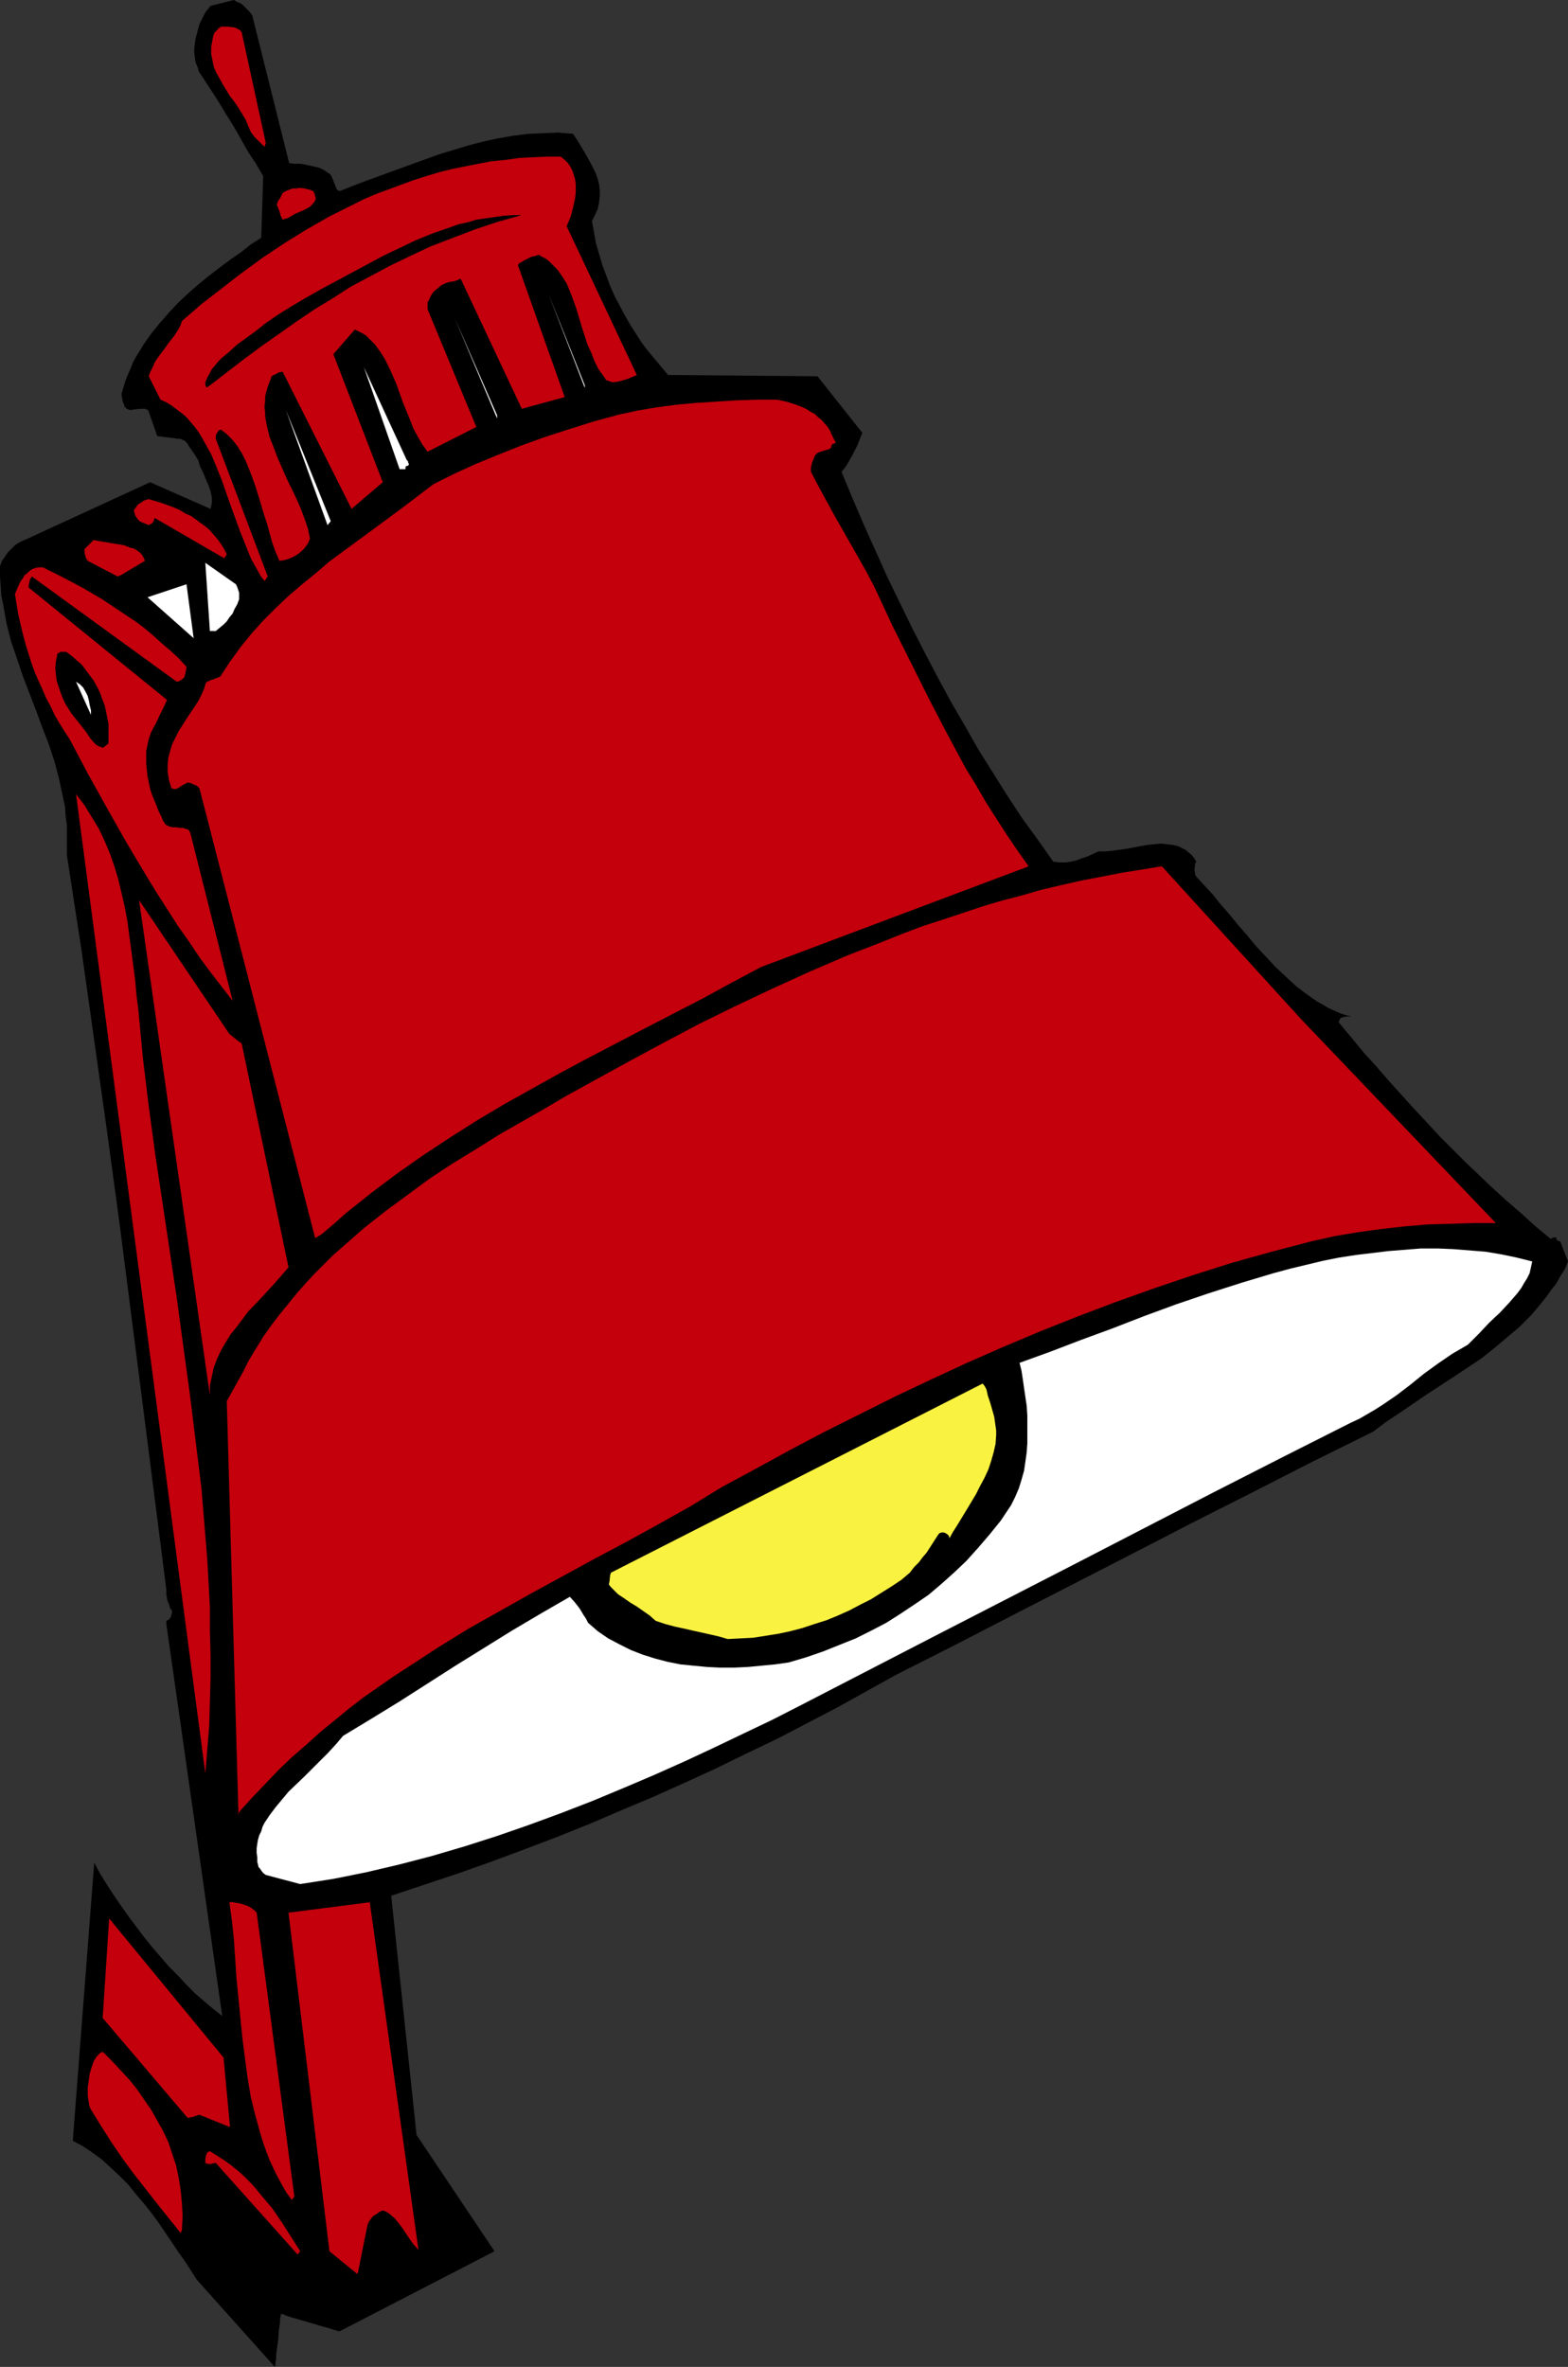 <?xml version="1.0" encoding="UTF-8" standalone="no"?>
<svg
   version="1.0"
   width="103.15mm"
   height="155.711mm"
   id="svg28"
   sodipodi:docname="Lamp - Desk 3.wmf"
   xmlns:inkscape="http://www.inkscape.org/namespaces/inkscape"
   xmlns:sodipodi="http://sodipodi.sourceforge.net/DTD/sodipodi-0.dtd"
   xmlns="http://www.w3.org/2000/svg"
   xmlns:svg="http://www.w3.org/2000/svg">
  <rect width="100%" height="100%" fill="#333333" stroke="none"/>
  <sodipodi:namedview
     id="namedview28"
     pagecolor="#ffffff"
     bordercolor="#000000"
     borderopacity="0.25"
     inkscape:showpageshadow="2"
     inkscape:pageopacity="0.0"
     inkscape:pagecheckerboard="0"
     inkscape:deskcolor="#d1d1d1"
     inkscape:document-units="mm" />
  <defs
     id="defs1">
    <pattern
       id="WMFhbasepattern"
       patternUnits="userSpaceOnUse"
       width="6"
       height="6"
       x="0"
       y="0" />
  </defs>
  <path
     style="fill:#000000;fill-opacity:1;fill-rule:evenodd;stroke:none"
     d="m 48.954,566.862 -1.454,-2.262 -1.454,-2.262 -1.616,-2.262 -1.616,-2.424 -3.393,-5.009 -1.777,-2.424 -1.939,-2.424 -1.939,-2.262 -1.939,-2.424 -2.1,-2.101 -2.262,-2.101 -2.1,-1.939 -2.423,-1.778 -2.423,-1.616 -2.423,-1.293 5.332,-69.161 1.454,2.747 1.616,2.585 1.777,2.747 1.777,2.585 1.939,2.747 1.939,2.585 1.939,2.585 2.1,2.585 2.1,2.424 2.1,2.424 2.262,2.262 2.1,2.262 2.1,2.101 2.262,1.939 2.1,1.778 2.262,1.778 -13.895,-97.439 v -0.808 l 0.323,-0.162 0.323,-0.162 0.485,-0.646 0.162,-0.646 0.162,-0.646 -0.162,-0.485 -0.323,-0.323 -0.162,-0.485 -0.162,-0.646 -0.323,-0.646 -0.162,-0.808 -0.162,-0.97 v -1.131 L 38.453,372.468 35.544,349.683 29.728,304.276 26.658,281.653 23.427,258.707 20.196,235.761 18.419,224.288 16.641,212.654 v -2.424 -2.585 -2.424 l -0.323,-2.262 -0.162,-2.424 -0.485,-2.262 -0.485,-2.262 -0.485,-2.262 -1.131,-4.363 -1.454,-4.363 -1.616,-4.201 L 8.886,176.458 7.27,172.256 5.655,168.055 4.201,163.692 2.747,159.49 1.616,154.966 0.808,150.441 0.323,148.017 0.162,145.594 0,143.331 v -2.585 l 0.485,-1.293 0.808,-1.131 0.646,-0.97 0.969,-0.97 0.808,-0.808 0.969,-0.646 0.969,-0.485 1.131,-0.485 30.536,-14.058 15.026,6.625 0.162,-0.646 0.162,-0.808 v -0.646 -0.808 l -0.323,-1.454 -0.485,-1.454 -0.646,-1.454 -0.646,-1.616 -0.808,-1.616 -0.485,-1.616 -1.131,-1.778 -1.131,-1.616 -0.485,-0.808 -0.646,-0.646 -0.808,-0.323 -0.485,-0.162 H 44.107 L 39.099,108.428 36.837,101.964 36.029,101.641 h -0.969 l -1.777,0.162 -0.808,0.162 -0.646,-0.162 -0.323,-0.162 -0.162,-0.162 -0.323,-0.323 -0.162,-0.323 v 0 -0.323 l -0.162,-0.162 -0.162,-0.485 -0.162,-0.808 -0.162,-1.131 0.485,-1.616 0.485,-1.616 0.646,-1.616 0.646,-1.454 0.646,-1.616 0.808,-1.454 1.777,-2.909 1.939,-2.747 2.1,-2.585 2.262,-2.585 2.423,-2.585 2.423,-2.262 2.585,-2.262 2.585,-2.101 2.747,-2.101 2.585,-1.939 2.585,-1.778 2.423,-1.939 2.585,-1.616 L 65.434,43.791 63.657,40.721 61.718,37.812 58.164,31.51 56.225,28.44 54.286,25.208 52.186,21.976 50.085,18.745 49.439,17.775 49.116,16.644 48.631,15.513 48.47,14.382 48.308,13.089 V 11.958 L 48.47,10.665 48.631,9.534 48.954,8.403 49.278,7.11 49.601,5.979 50.085,5.009 50.57,4.04 51.055,3.07 51.701,2.262 52.347,1.454 58.164,0 l 0.808,0.485 0.808,0.323 0.646,0.485 0.485,0.485 0.969,0.97 0.808,0.97 9.209,36.843 1.454,0.162 h 1.454 l 1.616,0.323 1.454,0.323 1.454,0.323 1.293,0.646 0.485,0.323 0.485,0.323 0.485,0.323 0.323,0.485 0.485,1.131 0.162,0.485 0.485,1.131 0.162,0.485 0.323,0.323 0.485,0.162 3.231,-1.293 3.393,-1.293 7.109,-2.585 7.109,-2.585 3.554,-1.293 3.716,-1.131 3.716,-1.131 3.716,-0.97 3.716,-0.808 3.716,-0.646 3.716,-0.485 3.878,-0.162 3.716,-0.162 3.716,0.323 1.454,2.262 1.454,2.424 1.454,2.585 0.646,1.293 0.646,1.293 0.485,1.454 0.323,1.293 0.162,1.454 v 1.454 l -0.162,1.454 -0.323,1.616 -0.646,1.454 -0.808,1.616 0.485,2.747 0.485,2.747 0.808,2.747 0.808,2.747 0.969,2.585 0.969,2.585 1.131,2.585 1.293,2.424 1.293,2.424 1.293,2.262 1.454,2.262 1.454,2.262 1.616,2.101 1.616,1.939 1.616,1.939 1.616,1.939 37.16,0.323 11.148,14.058 -1.131,2.909 -0.646,1.293 -0.646,1.293 -0.646,1.131 -0.646,1.131 -0.646,0.97 -0.808,0.97 2.747,6.625 2.908,6.787 2.908,6.464 2.908,6.464 3.07,6.302 3.07,6.302 3.231,6.302 3.231,6.14 3.231,5.979 3.393,5.817 3.393,5.979 3.554,5.656 3.554,5.656 3.716,5.656 3.878,5.332 3.878,5.494 1.454,0.162 h 1.454 l 1.293,-0.162 1.454,-0.323 1.293,-0.485 1.454,-0.485 1.454,-0.646 0.646,-0.323 0.808,-0.323 h 1.777 l 1.616,-0.162 3.554,-0.485 3.393,-0.646 1.777,-0.323 1.616,-0.162 1.616,-0.162 1.454,0.162 1.454,0.162 1.454,0.323 1.293,0.646 0.646,0.323 0.485,0.485 0.646,0.485 0.485,0.485 0.485,0.646 0.485,0.808 -0.323,0.485 v 0.485 l -0.162,0.97 0.162,0.808 v 0.485 l 0.323,0.485 1.939,2.101 2.1,2.262 1.939,2.424 2.262,2.585 2.1,2.585 2.262,2.585 2.262,2.747 2.423,2.585 2.423,2.585 2.585,2.424 2.423,2.262 2.747,2.101 2.585,1.778 1.454,0.808 1.293,0.808 1.454,0.646 1.454,0.646 1.454,0.485 1.454,0.323 h -1.131 l -0.969,0.162 -0.485,0.162 -0.323,0.323 -0.162,0.323 -0.162,0.485 3.231,3.878 3.07,3.717 3.231,3.555 3.07,3.555 6.301,6.948 6.301,6.787 6.463,6.464 6.786,6.464 3.393,3.07 3.554,3.07 3.554,3.232 3.716,3.07 0.485,-0.162 0.323,-0.162 h 0.162 0.162 0.323 v 0.162 0.323 l 0.162,0.162 0.323,0.162 0.162,0.162 h 0.323 l 1.939,5.009 -0.808,1.939 -1.131,1.778 -0.969,1.778 -1.293,1.616 -1.131,1.616 -1.293,1.616 -2.585,3.07 -2.908,2.909 -3.07,2.585 -3.07,2.585 -3.231,2.585 -3.393,2.262 -3.393,2.262 -6.947,4.525 -6.624,4.525 -3.393,2.262 -3.231,2.424 -15.026,7.433 -14.864,7.595 -15.026,7.595 -14.702,7.595 -29.567,15.19 -14.702,7.595 -14.702,7.433 -7.27,4.04 -7.27,4.04 -7.432,3.878 -7.432,3.878 -7.755,3.717 -7.594,3.717 -7.755,3.555 -7.917,3.555 -8.078,3.393 -7.917,3.393 -8.078,3.232 -8.078,3.07 -8.24,3.07 -8.24,2.909 -8.24,2.747 -8.24,2.747 6.301,59.466 19.388,28.925 -38.453,19.876 h -0.323 -0.162 l -0.323,-0.162 -0.646,-0.162 -0.969,-0.323 -1.131,-0.323 -1.131,-0.323 -2.747,-0.808 -2.747,-0.808 -1.131,-0.323 -1.131,-0.323 -0.969,-0.323 -0.646,-0.323 H 70.12 69.958 l -0.162,-0.162 v 0 0.162 0.485 l -0.162,0.646 v 0.808 l -0.162,1.131 -0.162,1.131 -0.162,2.262 -0.323,2.424 -0.162,1.131 v 0.97 l -0.162,0.808 v 0.646 l -0.162,0.485 v 0.162 z"
     id="path1" />
  <path
     style="fill:#000000;fill-opacity:1;fill-rule:evenodd;stroke:none"
     d="m 62.849,573.487 0.969,-1.293 0.485,-1.778 0.323,-1.939 0.162,-2.101 -0.162,-2.101 -0.323,-2.101 -0.162,-0.97 -0.323,-0.97 -0.323,-0.97 -0.646,-0.808 -0.485,-0.808 -0.485,-0.646 -0.162,-0.162 -0.323,-0.162 -0.485,-0.162 -0.808,-0.323 -0.808,-0.162 -0.485,0.646 -0.485,0.808 -0.323,0.646 -0.162,0.808 v 0.808 0.808 l 0.323,1.778 0.162,0.97 0.162,0.97 0.485,1.778 0.323,1.778 v 0.97 0.97 l 3.07,3.878 z"
     id="path2" />
  <path
     style="fill:#c4000c;fill-opacity:1;fill-rule:evenodd;stroke:none"
     d="m 89.023,564.923 2.1,-10.503 0.162,-0.646 0.162,-0.808 0.323,-0.646 0.485,-0.646 0.485,-0.646 0.808,-0.485 0.646,-0.485 0.969,-0.485 0.808,0.323 0.808,0.485 1.293,1.131 0.969,1.131 0.969,1.293 0.969,1.454 0.969,1.454 0.969,1.293 1.131,1.293 -12.117,-86.451 -20.196,2.585 10.179,84.189 6.947,5.656 z"
     id="path3" />
  <path
     style="fill:#c4000c;fill-opacity:1;fill-rule:evenodd;stroke:none"
     d="m 74.643,559.752 -2.262,-3.555 -2.262,-3.555 -2.423,-3.555 -2.747,-3.232 -1.293,-1.616 -1.454,-1.616 -1.454,-1.454 -1.616,-1.454 -1.616,-1.293 -1.777,-1.293 -1.777,-1.131 -1.777,-1.131 -0.323,0.162 -0.323,0.162 -0.162,0.323 -0.162,0.485 -0.162,0.97 v 0.808 l 0.162,0.162 h 0.162 l 0.808,0.162 0.646,-0.162 0.808,-0.162 20.357,22.784 z"
     id="path4" />
  <path
     style="fill:#c4000c;fill-opacity:1;fill-rule:evenodd;stroke:none"
     d="m 45.238,554.419 0.162,-3.393 -0.162,-3.232 -0.323,-3.232 -0.485,-3.07 -0.646,-3.07 -0.969,-2.909 -0.969,-2.909 -1.293,-2.747 -1.454,-2.585 -1.454,-2.585 -1.777,-2.585 -1.777,-2.585 -1.939,-2.424 -2.1,-2.262 -2.262,-2.424 -2.262,-2.262 -0.646,0.323 -0.646,0.646 -0.485,0.646 -0.485,0.808 -0.323,0.97 -0.323,0.97 -0.323,1.131 -0.162,1.131 -0.323,2.262 v 0.97 1.131 l 0.162,0.97 0.162,0.97 0.162,0.808 0.323,0.646 2.585,4.201 2.585,4.04 2.747,4.04 2.747,3.717 2.908,3.717 2.908,3.717 5.816,7.272 z"
     id="path5" />
  <path
     style="fill:#c4000c;fill-opacity:1;fill-rule:evenodd;stroke:none"
     d="m 73.189,546.178 -9.371,-70.615 -0.646,-0.646 -0.646,-0.485 -0.808,-0.485 -0.969,-0.323 -0.969,-0.323 -0.969,-0.162 -0.969,-0.162 h -0.808 l 0.646,4.686 0.485,4.686 0.323,4.848 0.323,4.848 0.485,4.848 0.485,5.009 0.485,4.848 0.646,5.009 0.646,4.848 0.808,4.848 1.131,4.525 1.293,4.686 0.646,2.101 0.808,2.262 0.808,2.101 0.969,2.101 0.969,1.939 1.131,2.101 1.131,1.939 1.293,1.778 z"
     id="path6" />
  <path
     style="fill:#c4000c;fill-opacity:1;fill-rule:evenodd;stroke:none"
     d="m 57.194,528.888 -1.616,-17.29 -28.436,-34.581 -1.616,24.723 21.165,24.885 0.646,-0.162 0.808,-0.162 0.808,-0.323 0.646,-0.162 z"
     id="path7" />
  <path
     style="fill:#ffffff;fill-opacity:1;fill-rule:evenodd;stroke:none"
     d="m 74.643,468.453 8.24,-1.293 8.078,-1.616 8.24,-1.939 8.078,-2.101 8.24,-2.424 8.078,-2.585 7.917,-2.747 7.917,-2.909 7.917,-3.07 7.755,-3.232 7.594,-3.232 7.594,-3.393 7.27,-3.393 7.432,-3.555 7.109,-3.393 6.947,-3.555 34.414,-17.775 34.252,-17.613 34.09,-17.613 17.126,-8.726 16.964,-8.564 2.1,-0.97 1.939,-1.131 1.939,-1.131 1.777,-1.131 3.554,-2.424 3.393,-2.585 3.393,-2.747 3.554,-2.585 3.554,-2.424 1.939,-1.131 1.939,-1.131 2.747,-2.747 2.585,-2.747 2.585,-2.424 2.262,-2.424 1.131,-1.293 0.969,-1.131 0.969,-1.293 0.646,-1.131 0.808,-1.293 0.646,-1.293 0.323,-1.454 0.323,-1.454 -3.878,-0.97 -3.878,-0.808 -3.878,-0.646 -4.039,-0.323 -4.039,-0.323 -3.878,-0.162 h -4.039 l -4.039,0.323 -4.039,0.323 -4.039,0.485 -4.039,0.485 -4.201,0.646 -4.039,0.808 -4.039,0.97 -4.039,0.97 -4.201,1.131 -8.078,2.424 -8.078,2.585 -8.078,2.747 -7.917,2.909 -7.917,3.07 -7.917,2.909 -7.594,2.909 -7.594,2.747 0.485,1.939 0.323,2.101 0.323,2.262 0.646,4.363 0.162,2.424 v 2.262 2.262 2.424 l -0.162,2.262 -0.323,2.262 -0.323,2.262 -0.646,2.262 -0.646,2.101 -0.969,2.262 -0.969,1.939 -2.585,3.878 -2.747,3.393 -2.908,3.393 -2.908,3.232 -3.07,2.909 -3.07,2.747 -3.231,2.747 -3.554,2.424 -3.393,2.262 -3.554,2.262 -3.716,1.939 -3.878,1.939 -4.039,1.616 -4.039,1.616 -4.201,1.454 -4.362,1.293 -3.393,0.485 -3.393,0.323 -3.393,0.323 -3.393,0.162 h -3.554 l -3.231,-0.162 -3.393,-0.323 -3.231,-0.323 -3.231,-0.646 -3.07,-0.808 -3.07,-0.97 -2.908,-1.131 -2.908,-1.454 -2.747,-1.454 -2.585,-1.778 -2.423,-2.101 -0.485,-0.97 -0.646,-0.97 -0.969,-1.616 -1.131,-1.454 -1.293,-1.454 -7.27,4.201 -7.109,4.201 -14.056,8.726 -13.895,8.888 -7.109,4.363 -6.947,4.201 -1.777,2.101 -1.939,2.101 -4.039,4.04 -1.939,1.939 -3.878,3.717 -1.616,1.939 -1.616,1.939 -1.454,1.939 -1.293,1.939 -0.485,0.97 -0.323,1.131 -0.485,0.97 -0.323,1.131 -0.162,0.97 -0.162,1.131 v 1.131 l 0.162,1.131 v 1.131 l 0.323,1.293 0.323,0.323 0.323,0.485 0.485,0.646 0.646,0.485 z"
     id="path8" />
  <path
     style="fill:#c4000c;fill-opacity:1;fill-rule:evenodd;stroke:none"
     d="m 59.456,450.516 3.231,-3.555 3.393,-3.555 3.231,-3.393 3.393,-3.232 3.554,-3.07 3.393,-3.07 3.554,-2.909 3.554,-2.909 3.554,-2.747 3.716,-2.585 3.716,-2.585 3.716,-2.424 7.432,-4.848 7.594,-4.686 7.755,-4.363 7.755,-4.363 15.672,-8.564 7.917,-4.201 7.917,-4.363 8.078,-4.525 7.917,-4.848 8.401,-4.525 8.563,-4.686 8.563,-4.525 8.725,-4.363 8.725,-4.363 8.886,-4.201 9.048,-4.201 9.209,-4.04 9.209,-3.878 9.371,-3.717 9.371,-3.555 9.532,-3.393 9.532,-3.232 9.694,-3.07 9.856,-2.747 9.856,-2.585 5.816,-1.293 5.816,-0.97 5.816,-0.808 5.816,-0.646 5.655,-0.485 5.655,-0.162 5.655,-0.162 h 5.655 l -48.308,-50.578 -34.737,-38.136 -5.009,0.808 -5.009,0.808 -5.009,0.97 -5.009,0.97 -5.009,1.131 -4.847,1.131 -5.009,1.454 -5.009,1.293 -4.847,1.454 -4.847,1.616 -4.847,1.616 -5.009,1.616 -4.685,1.778 -4.847,1.939 -9.532,3.717 -9.371,4.04 -9.209,4.201 -8.886,4.201 -8.886,4.363 -8.563,4.525 -8.401,4.525 -8.24,4.525 -7.917,4.363 -5.493,3.232 -5.655,3.232 -5.655,3.232 -5.655,3.555 -5.816,3.555 -5.655,3.717 -5.493,4.04 -5.493,4.04 -5.332,4.201 -5.17,4.525 -2.585,2.262 -4.685,4.686 -2.262,2.424 -2.262,2.585 -2.1,2.585 -2.1,2.585 -2.1,2.747 -1.939,2.747 -1.777,2.909 -1.777,2.909 -1.454,2.909 -4.039,7.272 2.908,102.934 z"
     id="path9" />
  <path
     style="fill:#c4000c;fill-opacity:1;fill-rule:evenodd;stroke:none"
     d="m 51.055,440.982 0.485,-5.979 0.485,-5.979 0.162,-5.817 0.162,-5.979 v -5.817 l -0.162,-5.979 v -5.817 l -0.323,-5.979 -0.323,-5.817 -0.485,-5.979 -0.969,-11.796 -1.454,-11.796 -1.454,-11.796 -1.616,-11.796 -1.616,-11.958 -3.554,-23.754 -1.777,-11.796 -1.616,-11.958 -1.454,-11.958 -1.131,-11.958 -0.485,-3.878 -0.323,-3.717 -0.969,-7.433 -0.485,-3.555 -0.485,-3.717 -0.646,-3.393 -0.808,-3.555 -0.808,-3.393 -0.969,-3.232 -1.131,-3.232 -1.293,-3.07 -1.454,-3.07 -1.777,-2.909 -1.777,-2.909 -2.1,-2.747 z"
     id="path10" />
  <path
     style="fill:#faf240;fill-opacity:1;fill-rule:evenodd;stroke:none"
     d="m 180.954,407.533 3.07,-0.162 3.231,-0.162 3.07,-0.485 3.07,-0.485 3.07,-0.646 3.07,-0.808 2.908,-0.97 3.07,-0.97 2.747,-1.131 2.908,-1.293 2.747,-1.454 2.585,-1.293 2.585,-1.616 2.585,-1.616 2.423,-1.616 2.1,-1.778 1.131,-1.454 1.131,-1.131 0.969,-1.293 0.969,-1.131 1.454,-2.262 1.454,-2.262 0.162,-0.162 0.162,-0.162 0.485,-0.162 h 0.485 l 0.485,0.162 0.485,0.323 0.323,0.323 0.162,0.485 v 0.162 l -0.162,0.323 0.969,-1.778 1.131,-1.778 2.262,-3.717 2.423,-4.04 0.969,-1.939 1.131,-2.101 0.969,-2.101 0.646,-1.939 0.646,-2.262 0.485,-2.101 0.162,-2.262 v -1.131 l -0.162,-1.131 -0.162,-1.131 -0.162,-1.131 -0.323,-1.131 -0.323,-1.131 -0.323,-1.131 -0.323,-0.97 -0.323,-0.97 -0.162,-0.808 -0.162,-0.646 -0.323,-0.646 -0.323,-0.485 -0.323,-0.323 -92.416,47.023 v 0.162 l -0.162,0.323 -0.162,1.616 -0.162,0.808 0.485,0.646 0.646,0.646 1.131,1.131 1.454,0.97 1.616,1.131 1.616,0.97 1.616,1.131 1.616,1.131 1.454,1.293 2.423,0.808 2.423,0.646 2.262,0.485 2.1,0.485 4.362,0.97 2.1,0.485 z"
     id="path11" />
  <path
     style="fill:#c4000c;fill-opacity:1;fill-rule:evenodd;stroke:none"
     d="m 52.186,346.936 v -2.424 l 0.485,-2.262 0.485,-2.262 0.808,-2.101 0.969,-2.101 1.131,-1.939 1.293,-2.101 1.454,-1.778 1.454,-1.939 1.454,-1.939 3.393,-3.555 3.393,-3.717 3.231,-3.717 -11.633,-55.587 -0.323,-0.323 -0.323,-0.162 -0.808,-0.646 -0.808,-0.646 -0.808,-0.646 -22.458,-33.288 z"
     id="path12" />
  <path
     style="fill:#c4000c;fill-opacity:1;fill-rule:evenodd;stroke:none"
     d="m 79.975,306.862 3.07,-2.585 3.07,-2.747 3.07,-2.424 3.231,-2.585 3.231,-2.424 3.231,-2.424 6.463,-4.525 6.624,-4.363 6.624,-4.201 6.786,-4.04 6.947,-3.878 6.947,-3.878 6.947,-3.717 14.218,-7.433 14.379,-7.433 7.109,-3.878 7.27,-3.878 66.565,-25.047 -2.747,-3.878 -2.747,-4.04 -2.585,-4.04 -2.585,-4.04 -2.423,-4.201 -2.585,-4.201 -4.685,-8.726 -4.524,-8.726 -4.524,-9.049 -4.524,-9.049 -4.362,-9.372 -1.939,-3.717 -2.1,-3.717 -4.039,-7.11 -1.939,-3.393 -1.939,-3.555 -1.939,-3.555 -1.939,-3.717 v -1.131 l 0.323,-1.293 0.485,-1.131 0.162,-0.485 0.323,-0.323 0.323,-0.323 0.323,-0.162 0.969,-0.323 1.131,-0.323 0.485,-0.162 0.485,-0.323 v -0.323 l 0.162,-0.323 0.162,-0.323 h 0.323 l 0.162,-0.162 h 0.162 l 0.162,-0.162 v -0.162 l -0.162,-0.162 -0.162,-0.323 -0.162,-0.323 -0.485,-0.97 -0.485,-1.131 -0.646,-0.97 -1.454,-1.616 -0.808,-0.646 -0.808,-0.808 -0.969,-0.485 -0.969,-0.646 -0.969,-0.485 -2.1,-0.808 -2.1,-0.646 -2.262,-0.485 h -5.17 l -5.009,0.162 -5.17,0.323 -5.009,0.323 -5.009,0.485 -4.847,0.646 -4.685,0.808 -4.524,0.97 -6.463,1.778 -6.139,1.939 -5.978,1.939 -5.816,2.101 -5.655,2.262 -5.493,2.262 -5.332,2.424 -5.17,2.585 -7.432,5.656 -7.432,5.494 -7.27,5.333 -3.716,2.747 -3.393,2.909 -3.393,2.747 -3.393,2.909 -3.231,3.07 -3.07,3.07 -2.908,3.232 -2.747,3.393 -2.585,3.555 -2.423,3.717 -0.808,0.323 -0.808,0.323 -0.969,0.323 -0.323,0.162 -0.646,0.323 -0.485,1.616 -0.646,1.454 -0.808,1.616 -0.969,1.454 -0.969,1.454 -0.969,1.454 -1.939,3.07 -0.808,1.616 -0.808,1.616 -0.485,1.616 -0.485,1.778 -0.162,1.778 v 1.778 l 0.323,1.939 0.323,1.131 0.323,0.97 0.646,0.162 h 0.485 l 0.323,-0.162 0.323,-0.162 0.485,-0.323 0.485,-0.323 0.646,-0.323 0.646,-0.323 0.808,0.162 0.646,0.323 0.808,0.323 0.646,0.646 28.759,111.821 z"
     id="path13" />
  <path
     style="fill:#c4000c;fill-opacity:1;fill-rule:evenodd;stroke:none"
     d="m 57.841,248.85 -10.502,-41.691 -0.162,-0.323 -0.162,-0.323 -0.323,-0.323 H 46.369 l -0.808,-0.323 h -0.808 l -0.808,-0.162 h -0.969 l -0.808,-0.162 -0.969,-0.485 -0.646,-0.97 -0.485,-1.131 -0.646,-1.293 -0.485,-1.293 -1.131,-2.747 -0.485,-1.454 -0.323,-1.616 -0.323,-1.454 -0.162,-1.616 -0.162,-1.616 v -1.454 -1.616 l 0.323,-1.616 0.323,-1.454 0.485,-1.454 0.646,-1.293 0.646,-1.131 0.969,-2.101 0.969,-1.939 0.808,-1.778 -34.414,-27.955 v -0.485 l 0.162,-0.646 0.162,-0.808 0.323,-0.485 0.162,-0.323 36.029,26.178 0.646,-0.162 0.485,-0.323 0.485,-0.323 0.323,-0.485 0.162,-0.646 0.162,-0.646 0.162,-1.131 -1.939,-2.101 -2.1,-1.939 -2.1,-1.778 -1.939,-1.778 -2.1,-1.778 -2.1,-1.616 -4.362,-2.909 -4.362,-2.909 -4.685,-2.747 -4.847,-2.585 -5.17,-2.585 H 10.179 9.532 l -0.808,0.162 -0.808,0.323 -0.646,0.485 -0.485,0.485 -0.646,0.485 -0.485,0.808 -0.485,0.646 -0.485,0.97 -0.485,1.131 -0.485,1.131 0.808,5.009 1.131,4.848 0.646,2.424 1.454,4.686 0.808,2.262 0.969,2.262 0.969,2.101 0.969,2.262 1.131,2.101 0.969,2.101 1.131,1.939 1.293,2.101 1.293,1.939 4.524,8.564 4.847,8.726 4.847,8.564 5.009,8.403 2.585,4.201 2.585,4.04 2.585,4.04 2.747,3.878 2.585,3.878 2.747,3.717 2.747,3.555 z"
     id="path14" />
  <path
     style="fill:#000000;fill-opacity:1;fill-rule:evenodd;stroke:none"
     d="m 26.981,184.86 v -1.616 -1.616 -1.616 l -0.323,-1.616 -0.323,-1.616 -0.323,-1.454 -0.646,-1.616 -0.485,-1.454 -0.808,-1.616 -0.808,-1.454 -0.969,-1.293 -0.969,-1.293 -0.969,-1.293 -1.293,-1.131 -1.293,-1.131 -1.293,-0.97 h -0.808 -0.646 l -0.485,0.323 -0.323,0.162 v 0.323 l -0.323,1.616 -0.162,1.616 0.162,1.454 0.162,1.616 0.485,1.454 0.485,1.454 0.485,1.293 0.646,1.454 0.808,1.293 0.808,1.293 1.939,2.424 1.777,2.262 0.808,1.293 0.969,1.131 0.323,0.323 0.323,0.323 0.808,0.485 h 0.323 l 0.323,0.162 0.162,0.162 v 0 z"
     id="path15" />
  <path
     style="fill:#ffffff;fill-opacity:1;fill-rule:evenodd;stroke:none"
     d="m 22.619,177.75 v -1.131 l -0.323,-1.293 -0.162,-0.97 -0.323,-1.293 -0.485,-0.97 -0.646,-1.131 -0.808,-0.808 -0.969,-0.646 z"
     id="path16" />
  <path
     style="fill:#ffffff;fill-opacity:1;fill-rule:evenodd;stroke:none"
     d="m 48.147,158.682 -1.777,-13.412 -9.694,3.232 z"
     id="path17" />
  <path
     style="fill:#ffffff;fill-opacity:1;fill-rule:evenodd;stroke:none"
     d="m 53.64,156.905 0.969,-0.808 0.969,-0.808 0.808,-0.808 0.646,-0.97 0.808,-0.97 0.485,-1.131 0.646,-1.131 0.485,-1.293 v -0.808 -0.808 l -0.323,-0.97 -0.162,-0.485 -0.323,-0.646 -7.594,-5.333 1.131,16.967 z"
     id="path18" />
  <path
     style="fill:#c4000c;fill-opacity:1;fill-rule:evenodd;stroke:none"
     d="M 66.565,143.331 53.64,109.074 v -0.808 l 0.323,-0.646 0.485,-0.646 0.485,-0.162 1.454,1.131 1.454,1.454 1.131,1.454 1.131,1.778 0.969,1.939 0.808,1.939 0.808,2.101 0.808,2.262 1.454,4.686 0.646,2.262 0.808,2.424 1.293,4.686 0.808,2.262 0.969,2.262 1.131,-0.162 1.131,-0.323 1.131,-0.485 1.131,-0.646 0.969,-0.808 0.808,-0.808 0.808,-1.131 0.485,-1.131 -0.485,-2.424 -0.808,-2.424 -0.969,-2.585 -1.131,-2.585 -2.423,-5.009 -2.262,-5.171 -0.969,-2.585 -0.969,-2.424 -0.646,-2.585 -0.485,-2.585 v -1.131 l -0.162,-1.293 0.162,-1.293 v -1.293 l 0.323,-1.293 0.323,-1.131 0.485,-1.293 0.485,-1.293 0.485,-0.323 0.485,-0.162 0.808,-0.485 0.969,-0.162 17.126,34.096 7.755,-6.625 -12.279,-31.833 5.332,-6.14 0.969,0.485 0.969,0.485 0.808,0.485 0.808,0.808 1.454,1.454 1.293,1.778 1.131,1.778 0.969,1.939 0.969,2.101 0.969,2.262 1.616,4.525 1.777,4.363 0.808,2.101 1.131,2.101 1.131,1.939 1.293,1.778 12.117,-6.14 -12.117,-29.248 V 76.271 75.786 75.14 l 0.323,-0.485 0.485,-1.131 0.646,-0.97 0.969,-0.808 0.969,-0.808 0.969,-0.485 0.969,-0.323 1.131,-0.162 0.969,-0.323 0.323,-0.162 0.323,-0.162 h 0.162 v 0 l 15.187,32.318 10.663,-2.909 -11.633,-32.803 0.323,-0.485 0.646,-0.323 0.485,-0.323 0.646,-0.323 1.293,-0.646 0.808,-0.162 0.969,-0.323 0.808,0.485 0.969,0.485 0.808,0.646 0.646,0.646 1.454,1.454 1.131,1.616 1.131,1.778 0.808,1.939 0.808,2.101 0.808,2.262 1.293,4.363 1.454,4.525 0.969,2.101 0.808,2.101 0.969,1.939 1.293,1.778 0.323,0.485 0.323,0.485 0.485,0.162 0.485,0.162 0.485,0.162 h 0.485 l 1.131,-0.162 1.131,-0.323 1.131,-0.323 1.131,-0.485 1.131,-0.485 -17.449,-37.004 0.969,-2.262 0.646,-2.424 0.485,-2.262 0.162,-1.293 v -1.131 -1.131 l -0.162,-1.131 -0.323,-1.131 -0.323,-0.97 -0.485,-0.97 -0.646,-0.97 -0.808,-0.808 -0.969,-0.808 h -3.393 l -3.554,0.162 -3.393,0.162 -3.393,0.485 -3.393,0.323 -3.393,0.646 -3.231,0.646 -3.231,0.646 -3.231,0.808 -3.231,0.97 -3.07,0.97 -3.07,1.131 -3.07,1.131 -3.07,1.131 -3.07,1.293 -2.908,1.454 -2.908,1.454 -2.908,1.454 -5.655,3.232 -5.493,3.393 -5.332,3.555 -5.332,3.878 -5.009,3.878 -5.009,3.878 -4.847,4.201 -0.323,0.97 -0.485,0.97 -1.131,1.778 -1.293,1.616 -1.131,1.616 -1.131,1.454 -1.131,1.616 -0.808,1.778 -0.485,0.97 -0.323,0.97 2.908,5.817 1.454,0.646 1.293,0.808 1.293,0.97 1.293,0.97 1.131,0.97 0.969,1.131 0.969,1.131 0.969,1.293 0.808,1.293 0.808,1.454 1.616,2.909 1.293,3.07 1.293,3.232 2.262,6.464 2.423,6.625 1.293,3.232 1.293,3.232 1.616,2.909 0.808,1.454 0.969,1.293 z"
     id="path19" />
  <path
     style="fill:#c4000c;fill-opacity:1;fill-rule:evenodd;stroke:none"
     d="m 30.051,143.008 5.978,-3.555 -0.323,-0.808 -0.485,-0.808 -0.485,-0.485 -0.646,-0.485 -0.808,-0.485 -0.808,-0.162 -1.616,-0.646 -1.939,-0.323 -1.939,-0.323 -1.939,-0.323 -1.777,-0.323 -0.485,0.485 -0.485,0.485 -1.293,1.293 v 0.646 l 0.162,0.808 0.162,0.646 0.162,0.323 0.323,0.485 7.432,3.878 z"
     id="path20" />
  <path
     style="fill:#c4000c;fill-opacity:1;fill-rule:evenodd;stroke:none"
     d="m 56.386,137.837 -0.646,-1.293 -0.808,-1.293 -0.808,-1.131 -0.969,-1.131 -0.969,-1.131 -1.131,-0.97 -1.131,-0.808 -1.293,-0.97 -1.131,-0.808 -1.454,-0.646 -1.293,-0.808 -1.454,-0.646 -3.07,-1.131 -3.231,-0.97 -0.646,0.162 -0.485,0.162 -0.485,0.323 -0.485,0.323 -0.485,0.323 -0.323,0.323 -0.323,0.485 -0.485,0.646 0.162,0.646 0.162,0.646 0.323,0.485 0.323,0.485 0.485,0.485 0.646,0.323 0.808,0.323 0.808,0.323 h 0.162 v -0.162 l 0.485,-0.162 0.162,-0.162 0.323,-0.323 0.162,-0.485 0.162,-0.485 17.288,10.019 z"
     id="path21" />
  <path
     style="fill:#ffffff;fill-opacity:1;fill-rule:evenodd;stroke:none"
     d="M 82.237,129.596 71.089,101.964 l 10.34,28.602 z"
     id="path22" />
  <path
     style="fill:#ffffff;fill-opacity:1;fill-rule:evenodd;stroke:none"
     d="m 100.817,116.669 v -0.323 -0.162 l 0.162,-0.323 h 0.323 l 0.162,-0.162 h 0.162 v -0.162 -0.323 l -0.162,-0.162 v -0.323 l -0.323,-0.323 -10.663,-23.108 8.886,25.37 z"
     id="path23" />
  <path
     style="fill:#ffffff;fill-opacity:1;fill-rule:evenodd;stroke:none"
     d="M 123.598,103.257 113.096,79.18 123.598,104.065 Z"
     id="path24" />
  <path
     style="fill:#000000;fill-opacity:1;fill-rule:evenodd;stroke:none"
     d="m 52.186,95.824 8.401,-6.464 4.362,-3.232 4.362,-3.07 4.362,-3.07 4.524,-3.07 4.524,-2.747 4.524,-2.909 4.847,-2.585 4.847,-2.585 5.009,-2.424 5.17,-2.424 5.493,-2.101 5.493,-2.101 5.816,-1.939 5.816,-1.616 h -2.262 l -2.262,0.162 -2.262,0.323 -2.262,0.323 -2.262,0.323 -2.1,0.646 -2.262,0.485 -2.262,0.808 -4.201,1.454 -4.362,1.778 -4.039,1.939 -4.039,1.939 -15.349,8.241 -3.716,2.101 -3.554,2.101 -3.393,2.101 -1.616,1.131 -1.454,0.97 -2.423,1.939 -2.423,1.778 -2.262,1.616 -1.939,1.778 -1.939,1.616 -0.808,0.808 -0.808,0.97 -0.808,0.97 -0.485,0.97 -0.646,1.131 -0.485,1.131 v 0.646 l 0.162,0.485 0.162,0.162 h 0.162 l 0.162,-0.162 z"
     id="path25" />
  <path
     style="fill:#ffffff;fill-opacity:1;fill-rule:evenodd;stroke:none"
     d="m 145.409,95.824 -9.048,-22.784 9.048,23.431 z"
     id="path26" />
  <path
     style="fill:#c4000c;fill-opacity:1;fill-rule:evenodd;stroke:none"
     d="m 71.735,54.133 0.808,-0.485 0.808,-0.485 1.939,-0.808 0.969,-0.485 0.808,-0.485 0.808,-0.808 0.323,-0.485 0.323,-0.646 -0.162,-0.646 -0.162,-0.646 -0.162,-0.323 -0.162,-0.323 -0.485,-0.162 -0.323,-0.162 -0.646,-0.162 -0.808,-0.162 -0.969,-0.162 -0.969,0.162 h -0.969 l -0.808,0.323 -0.808,0.323 -0.808,0.485 -0.323,0.646 -0.323,0.646 -0.485,0.646 -0.323,0.97 0.323,0.808 0.323,0.808 0.323,1.131 0.485,0.97 z"
     id="path27" />
  <path
     style="fill:#c4000c;fill-opacity:1;fill-rule:evenodd;stroke:none"
     d="M 66.08,35.55 60.102,8.08 59.779,7.595 59.295,7.272 58.648,6.948 58.002,6.787 56.548,6.625 H 54.932 L 54.609,6.948 H 54.286 V 7.11 L 54.125,7.272 V 7.433 L 53.801,7.595 53.64,7.918 53.317,8.08 52.994,9.049 52.832,9.857 52.67,10.827 52.509,11.635 v 1.778 l 0.323,1.616 0.323,1.616 0.646,1.454 0.808,1.454 0.808,1.454 1.777,2.909 1.131,1.454 0.969,1.454 1.777,2.909 0.646,1.616 0.646,1.454 0.485,0.646 0.485,0.646 0.808,0.808 1.616,1.616 z"
     id="path28" />
</svg>
